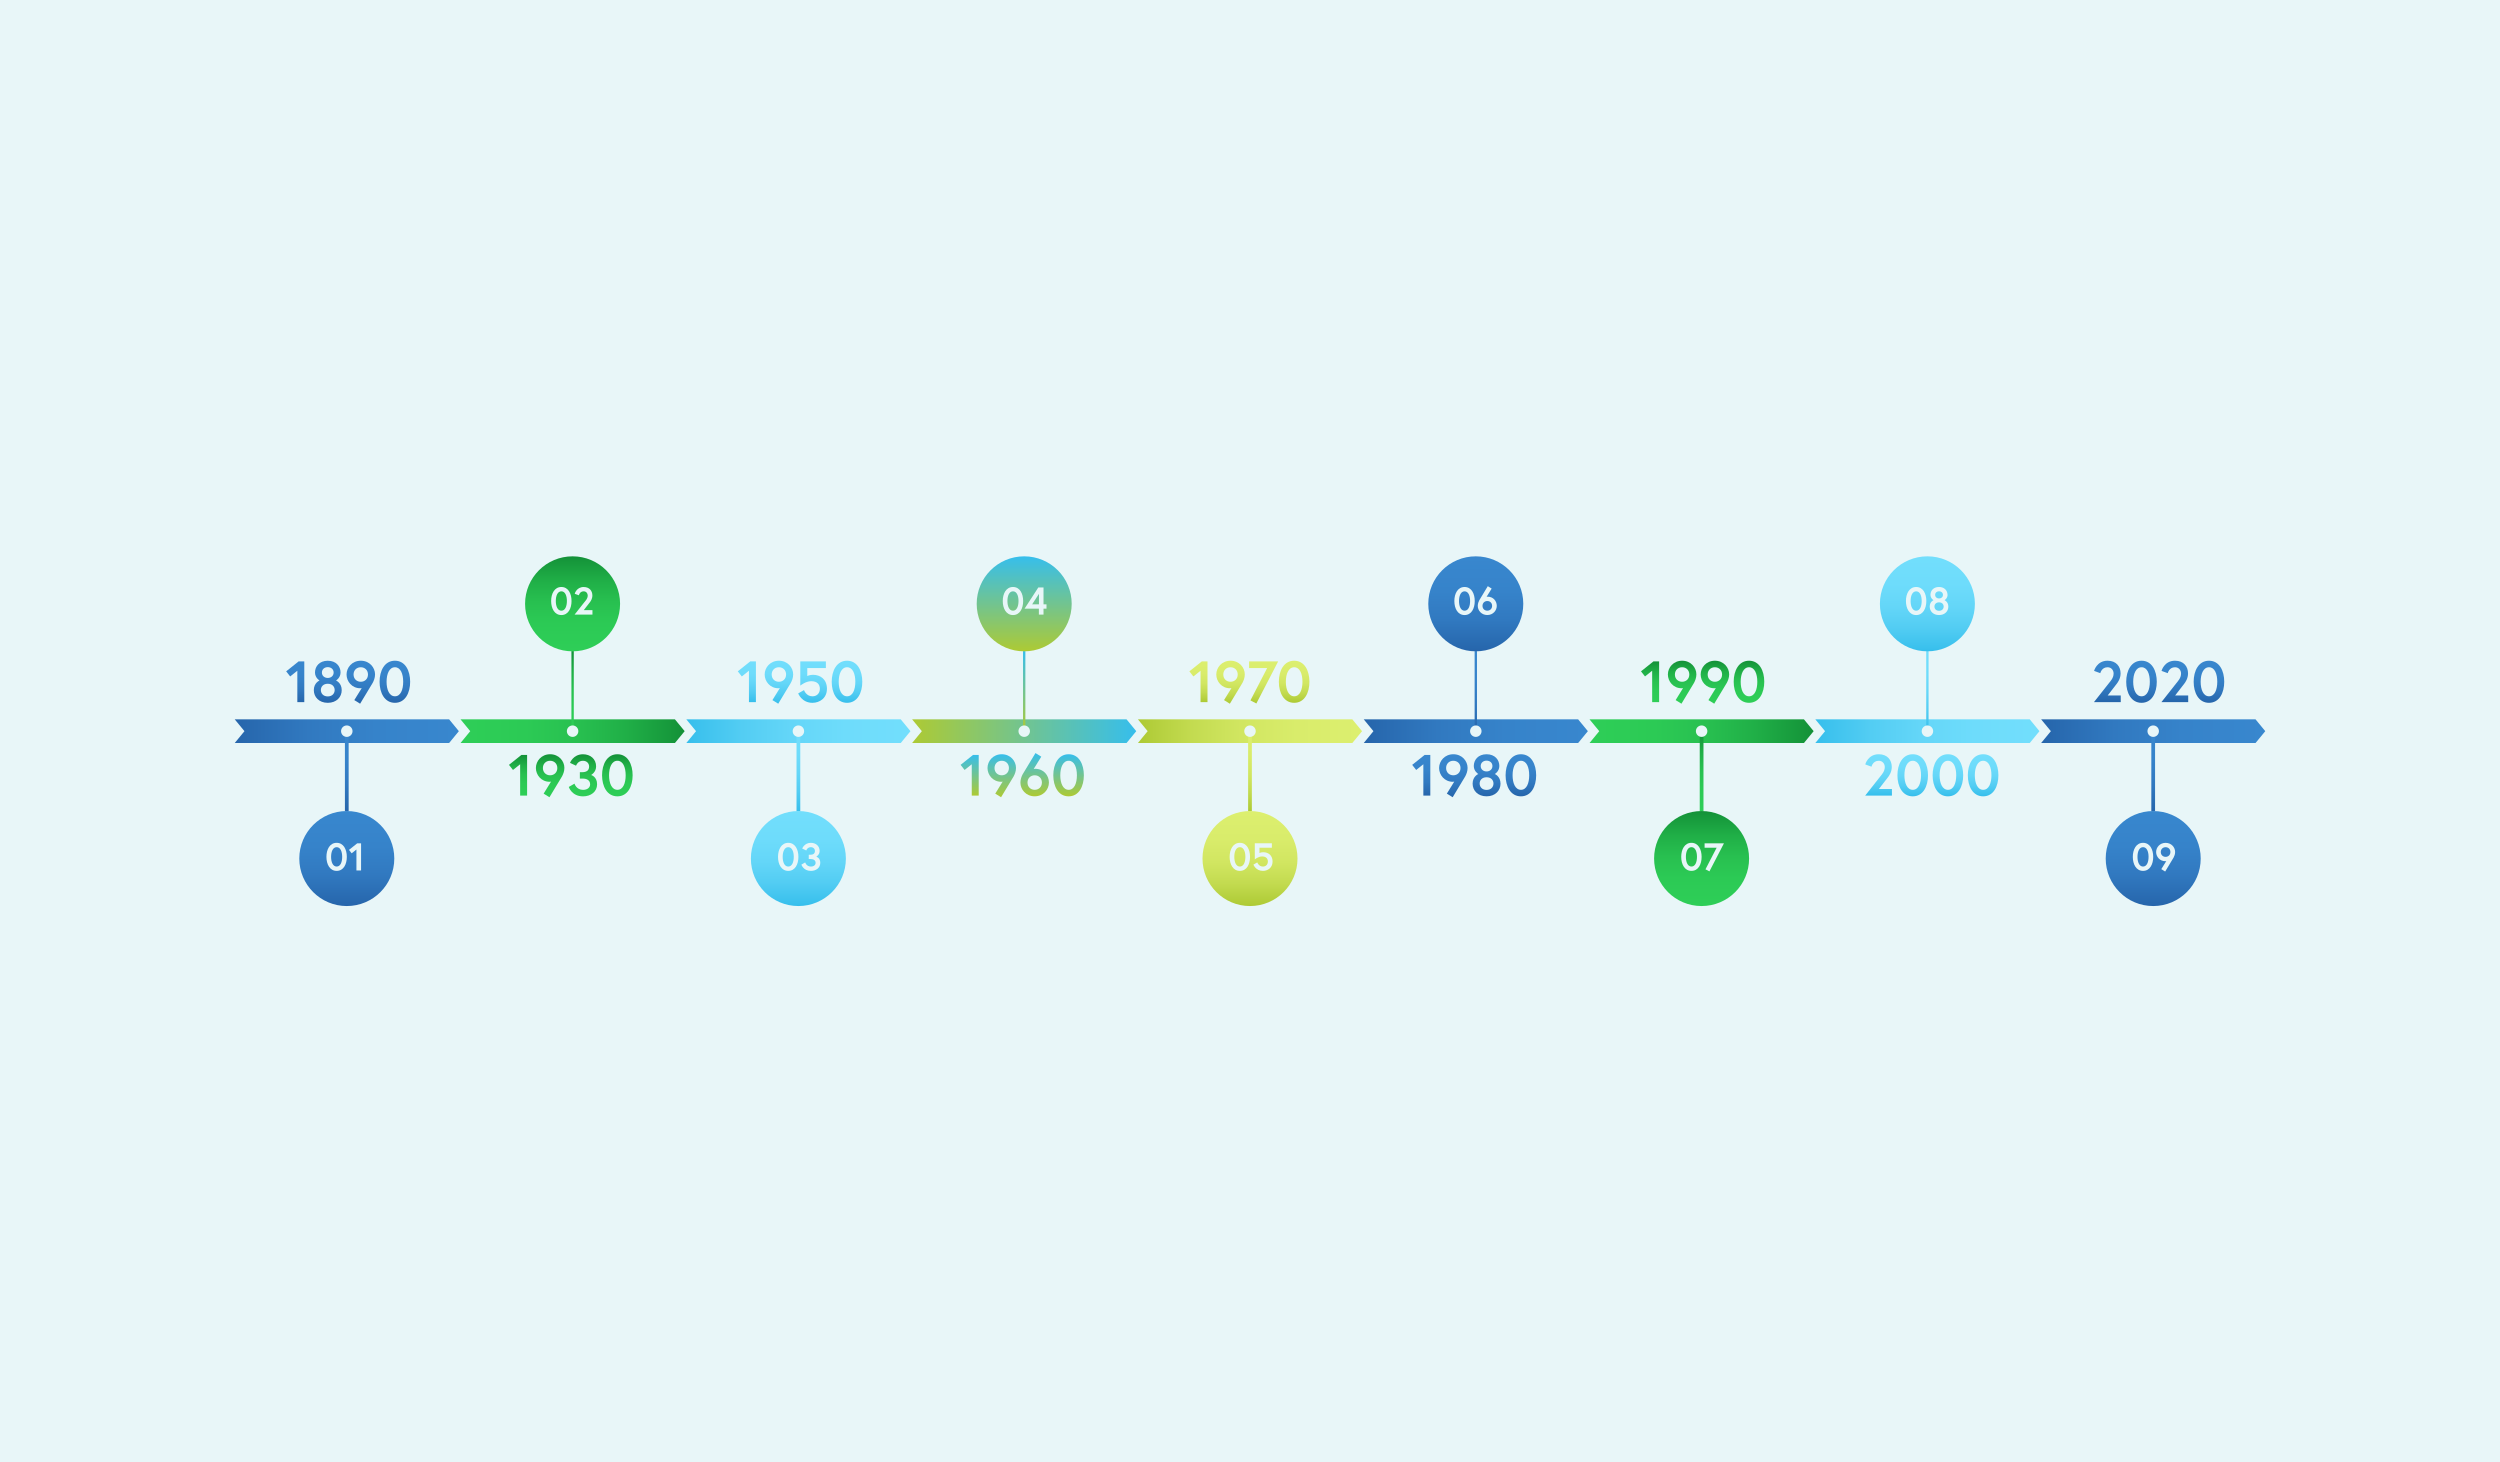 <?xml version="1.0" encoding="UTF-8"?> <svg xmlns="http://www.w3.org/2000/svg" xmlns:xlink="http://www.w3.org/1999/xlink" id="Layer_1" viewBox="0 0 915.82 535.7"><defs><style>.cls-1{fill:url(#linear-gradient);}.cls-2{fill:#e8f6f8;}.cls-3{fill:url(#linear-gradient-8);}.cls-4{fill:url(#linear-gradient-9);}.cls-5{fill:url(#linear-gradient-3);}.cls-6{fill:url(#linear-gradient-4);}.cls-7{fill:url(#linear-gradient-2);}.cls-8{fill:url(#linear-gradient-6);}.cls-9{fill:url(#linear-gradient-7);}.cls-10{fill:url(#linear-gradient-5);}.cls-11{fill:url(#linear-gradient-59);}.cls-12{fill:url(#linear-gradient-57);}.cls-13{fill:url(#linear-gradient-58);}.cls-14{fill:url(#linear-gradient-55);}.cls-15{fill:url(#linear-gradient-56);}.cls-16{fill:url(#linear-gradient-53);}.cls-17{fill:url(#linear-gradient-54);}.cls-18{fill:url(#linear-gradient-51);}.cls-19{fill:url(#linear-gradient-52);}.cls-20{fill:url(#linear-gradient-50);}.cls-21{fill:url(#linear-gradient-63);}.cls-22{fill:url(#linear-gradient-60);}.cls-23{fill:url(#linear-gradient-62);}.cls-24{fill:url(#linear-gradient-61);}.cls-25{fill:url(#linear-gradient-41);}.cls-26{fill:url(#linear-gradient-40);}.cls-27{fill:url(#linear-gradient-43);}.cls-28{fill:url(#linear-gradient-42);}.cls-29{fill:url(#linear-gradient-45);}.cls-30{fill:url(#linear-gradient-46);}.cls-31{fill:url(#linear-gradient-44);}.cls-32{fill:url(#linear-gradient-49);}.cls-33{fill:url(#linear-gradient-47);}.cls-34{fill:url(#linear-gradient-48);}.cls-35{fill:url(#linear-gradient-14);}.cls-36{fill:url(#linear-gradient-18);}.cls-37{fill:url(#linear-gradient-22);}.cls-38{fill:url(#linear-gradient-20);}.cls-39{fill:url(#linear-gradient-21);}.cls-40{fill:url(#linear-gradient-23);}.cls-41{fill:url(#linear-gradient-15);}.cls-42{fill:url(#linear-gradient-19);}.cls-43{fill:url(#linear-gradient-16);}.cls-44{fill:url(#linear-gradient-17);}.cls-45{fill:url(#linear-gradient-13);}.cls-46{fill:url(#linear-gradient-12);}.cls-47{fill:url(#linear-gradient-10);}.cls-48{fill:url(#linear-gradient-11);}.cls-49{fill:url(#linear-gradient-27);}.cls-50{fill:url(#linear-gradient-24);}.cls-51{fill:url(#linear-gradient-26);}.cls-52{fill:url(#linear-gradient-38);}.cls-53{fill:url(#linear-gradient-35);}.cls-54{fill:url(#linear-gradient-37);}.cls-55{fill:url(#linear-gradient-34);}.cls-56{fill:url(#linear-gradient-39);}.cls-57{fill:url(#linear-gradient-36);}.cls-58{fill:url(#linear-gradient-25);}.cls-59{fill:url(#linear-gradient-28);}.cls-60{fill:url(#linear-gradient-29);}.cls-61{fill:url(#linear-gradient-33);}.cls-62{fill:url(#linear-gradient-30);}.cls-63{fill:url(#linear-gradient-32);}.cls-64{fill:url(#linear-gradient-31);}</style><linearGradient id="linear-gradient" x1="85.99" y1="267.85" x2="168.09" y2="267.85" gradientUnits="userSpaceOnUse"><stop offset="0" stop-color="#2665ab"></stop><stop offset=".06" stop-color="#2869af"></stop><stop offset=".33" stop-color="#3179c0"></stop><stop offset=".63" stop-color="#3683ca"></stop><stop offset="1" stop-color="#3887ce"></stop></linearGradient><linearGradient id="linear-gradient-2" x1="127.04" y1="297.2" x2="127.04" y2="267.85" xlink:href="#linear-gradient"></linearGradient><linearGradient id="linear-gradient-3" x1="127.04" y1="331.91" x2="127.04" y2="297.1" xlink:href="#linear-gradient"></linearGradient><linearGradient id="linear-gradient-4" x1="108.15" y1="257.2" x2="108.15" y2="242.3" xlink:href="#linear-gradient"></linearGradient><linearGradient id="linear-gradient-5" x1="120.07" y1="257.46" x2="120.07" y2="242.05" xlink:href="#linear-gradient"></linearGradient><linearGradient id="linear-gradient-6" x1="132.16" y1="257.8" x2="132.16" y2="242.05" xlink:href="#linear-gradient"></linearGradient><linearGradient id="linear-gradient-7" x1="144.66" y1="257.46" x2="144.66" y2="242.05" xlink:href="#linear-gradient"></linearGradient><linearGradient id="linear-gradient-8" x1="747.73" x2="829.83" xlink:href="#linear-gradient"></linearGradient><linearGradient id="linear-gradient-9" x1="788.78" y1="297.2" x2="788.78" y2="267.85" xlink:href="#linear-gradient"></linearGradient><linearGradient id="linear-gradient-10" x1="788.78" y1="331.91" x2="788.78" y2="297.1" xlink:href="#linear-gradient"></linearGradient><linearGradient id="linear-gradient-11" x1="771.98" y1="257.2" x2="771.98" y2="242.05" xlink:href="#linear-gradient"></linearGradient><linearGradient id="linear-gradient-12" x1="784.49" y1="257.46" x2="784.49" y2="242.05" xlink:href="#linear-gradient"></linearGradient><linearGradient id="linear-gradient-13" x1="796.7" y1="257.2" x2="796.7" y2="242.05" xlink:href="#linear-gradient"></linearGradient><linearGradient id="linear-gradient-14" x1="809.2" y1="257.46" x2="809.2" y2="242.05" xlink:href="#linear-gradient"></linearGradient><linearGradient id="linear-gradient-15" x1="168.71" y1="267.85" x2="250.81" y2="267.85" gradientUnits="userSpaceOnUse"><stop offset="0" stop-color="#2ece57"></stop><stop offset=".29" stop-color="#2cca55"></stop><stop offset=".52" stop-color="#28c050"></stop><stop offset=".74" stop-color="#20af47"></stop><stop offset=".95" stop-color="#16973b"></stop><stop offset="1" stop-color="#139038"></stop></linearGradient><linearGradient id="linear-gradient-16" x1="209.76" y1="267.85" x2="209.76" y2="238.5" xlink:href="#linear-gradient-15"></linearGradient><linearGradient id="linear-gradient-17" x1="209.76" y1="238.6" x2="209.76" y2="203.79" xlink:href="#linear-gradient-15"></linearGradient><linearGradient id="linear-gradient-18" x1="189.77" y1="291.46" x2="189.77" y2="276.56" xlink:href="#linear-gradient-15"></linearGradient><linearGradient id="linear-gradient-19" x1="201.52" y1="292.05" x2="201.52" y2="276.3" xlink:href="#linear-gradient-15"></linearGradient><linearGradient id="linear-gradient-20" x1="213.54" y1="291.71" x2="213.54" y2="276.3" xlink:href="#linear-gradient-15"></linearGradient><linearGradient id="linear-gradient-21" x1="226.15" y1="291.71" x2="226.15" y2="276.3" xlink:href="#linear-gradient-15"></linearGradient><linearGradient id="linear-gradient-22" x1="251.42" y1="267.85" x2="333.53" y2="267.85" gradientUnits="userSpaceOnUse"><stop offset="0" stop-color="#36beec"></stop><stop offset=".04" stop-color="#3bc1ed"></stop><stop offset=".25" stop-color="#53cdf3"></stop><stop offset=".47" stop-color="#64d6f8"></stop><stop offset=".71" stop-color="#6edcfb"></stop><stop offset="1" stop-color="#72defc"></stop></linearGradient><linearGradient id="linear-gradient-23" x1="292.47" y1="297.2" x2="292.47" y2="267.85" xlink:href="#linear-gradient-22"></linearGradient><linearGradient id="linear-gradient-24" x1="292.47" y1="331.91" x2="292.47" y2="297.1" xlink:href="#linear-gradient-22"></linearGradient><linearGradient id="linear-gradient-25" x1="273.58" y1="257.2" x2="273.58" y2="242.3" xlink:href="#linear-gradient-22"></linearGradient><linearGradient id="linear-gradient-26" x1="285.33" y1="257.8" x2="285.33" y2="242.05" xlink:href="#linear-gradient-22"></linearGradient><linearGradient id="linear-gradient-27" x1="297.66" y1="257.46" x2="297.66" y2="242.3" xlink:href="#linear-gradient-22"></linearGradient><linearGradient id="linear-gradient-28" x1="310.28" y1="257.46" x2="310.28" y2="242.05" xlink:href="#linear-gradient-22"></linearGradient><linearGradient id="linear-gradient-29" x1="334.14" y1="267.85" x2="416.24" y2="267.85" gradientUnits="userSpaceOnUse"><stop offset="0" stop-color="#adca34"></stop><stop offset="1" stop-color="#36beec"></stop></linearGradient><linearGradient id="linear-gradient-30" x1="375.19" y1="267.85" x2="375.19" y2="238.5" xlink:href="#linear-gradient-29"></linearGradient><linearGradient id="linear-gradient-31" x1="375.19" y1="238.6" x2="375.19" y2="203.79" xlink:href="#linear-gradient-29"></linearGradient><linearGradient id="linear-gradient-32" x1="355.2" y1="291.46" x2="355.2" y2="276.56" xlink:href="#linear-gradient-29"></linearGradient><linearGradient id="linear-gradient-33" x1="366.95" y1="292.05" x2="366.95" y2="276.3" xlink:href="#linear-gradient-29"></linearGradient><linearGradient id="linear-gradient-34" x1="379.05" y1="291.71" x2="379.05" y2="275.88" xlink:href="#linear-gradient-29"></linearGradient><linearGradient id="linear-gradient-35" x1="391.46" y1="291.71" x2="391.46" y2="276.3" xlink:href="#linear-gradient-29"></linearGradient><linearGradient id="linear-gradient-36" x1="416.86" y1="267.85" x2="498.96" y2="267.85" gradientUnits="userSpaceOnUse"><stop offset="0" stop-color="#adca34"></stop><stop offset=".03" stop-color="#b0cc38"></stop><stop offset=".24" stop-color="#c3db50"></stop><stop offset=".46" stop-color="#d1e661"></stop><stop offset=".71" stop-color="#d9ec6b"></stop><stop offset="1" stop-color="#dcef6f"></stop></linearGradient><linearGradient id="linear-gradient-37" x1="457.91" y1="297.2" x2="457.91" y2="267.85" xlink:href="#linear-gradient-36"></linearGradient><linearGradient id="linear-gradient-38" x1="457.91" y1="331.91" x2="457.91" y2="297.1" xlink:href="#linear-gradient-36"></linearGradient><linearGradient id="linear-gradient-39" x1="439.02" y1="257.2" x2="439.02" y2="242.3" xlink:href="#linear-gradient-36"></linearGradient><linearGradient id="linear-gradient-40" x1="450.77" y1="257.8" x2="450.77" y2="242.05" xlink:href="#linear-gradient-36"></linearGradient><linearGradient id="linear-gradient-41" x1="462.9" y1="257.72" x2="462.9" y2="242.3" xlink:href="#linear-gradient-36"></linearGradient><linearGradient id="linear-gradient-42" x1="474.08" y1="257.46" x2="474.08" y2="242.05" xlink:href="#linear-gradient-36"></linearGradient><linearGradient id="linear-gradient-43" x1="499.58" x2="581.68" xlink:href="#linear-gradient"></linearGradient><linearGradient id="linear-gradient-44" x1="540.63" y1="267.85" x2="540.63" y2="238.5" xlink:href="#linear-gradient"></linearGradient><linearGradient id="linear-gradient-45" x1="540.63" y1="238.6" x2="540.63" y2="203.79" xlink:href="#linear-gradient"></linearGradient><linearGradient id="linear-gradient-46" x1="520.64" y1="291.46" x2="520.64" y2="276.56" xlink:href="#linear-gradient"></linearGradient><linearGradient id="linear-gradient-47" x1="532.39" y1="292.05" x2="532.39" y2="276.3" xlink:href="#linear-gradient"></linearGradient><linearGradient id="linear-gradient-48" x1="544.57" y1="291.71" x2="544.57" y2="276.3" xlink:href="#linear-gradient"></linearGradient><linearGradient id="linear-gradient-49" x1="557.15" y1="291.71" x2="557.15" y2="276.3" xlink:href="#linear-gradient"></linearGradient><linearGradient id="linear-gradient-50" x1="582.29" x2="664.39" xlink:href="#linear-gradient-15"></linearGradient><linearGradient id="linear-gradient-51" x1="623.34" y1="297.2" x2="623.34" y2="267.85" xlink:href="#linear-gradient-15"></linearGradient><linearGradient id="linear-gradient-52" x1="623.34" y1="331.91" x2="623.34" y2="297.1" xlink:href="#linear-gradient-15"></linearGradient><linearGradient id="linear-gradient-53" x1="604.45" y1="257.2" x2="604.45" y2="242.3" xlink:href="#linear-gradient-15"></linearGradient><linearGradient id="linear-gradient-54" x1="616.2" y1="257.8" x2="616.2" y2="242.05" xlink:href="#linear-gradient-15"></linearGradient><linearGradient id="linear-gradient-55" x1="628.21" y1="257.8" x2="628.21" y2="242.05" xlink:href="#linear-gradient-15"></linearGradient><linearGradient id="linear-gradient-56" x1="640.71" y1="257.46" x2="640.71" y2="242.05" xlink:href="#linear-gradient-15"></linearGradient><linearGradient id="linear-gradient-57" x1="665.01" x2="747.11" xlink:href="#linear-gradient-22"></linearGradient><linearGradient id="linear-gradient-58" x1="706.06" y1="267.85" x2="706.06" y2="238.5" xlink:href="#linear-gradient-22"></linearGradient><linearGradient id="linear-gradient-59" x1="706.06" y1="238.6" x2="706.06" y2="203.79" xlink:href="#linear-gradient-22"></linearGradient><linearGradient id="linear-gradient-60" x1="688.17" y1="291.46" x2="688.17" y2="276.3" xlink:href="#linear-gradient-22"></linearGradient><linearGradient id="linear-gradient-61" x1="700.68" y1="291.71" x2="700.68" y2="276.3" xlink:href="#linear-gradient-22"></linearGradient><linearGradient id="linear-gradient-62" x1="713.58" y1="291.71" x2="713.58" y2="276.3" xlink:href="#linear-gradient-22"></linearGradient><linearGradient id="linear-gradient-63" x1="726.48" y1="291.71" x2="726.48" y2="276.3" xlink:href="#linear-gradient-22"></linearGradient></defs><rect class="cls-2" width="915.82" height="535.7"></rect><g><g><polygon class="cls-1" points="164.53 272.18 125.26 272.18 85.99 272.18 89.55 267.85 85.99 263.52 125.26 263.52 164.53 263.52 168.09 267.85 164.53 272.18"></polygon><rect class="cls-7" x="126.35" y="267.85" width="1.37" height="29.35"></rect><path class="cls-5" d="m109.64,314.51c0-9.61,7.79-17.4,17.4-17.4s17.4,7.79,17.4,17.4-7.79,17.4-17.4,17.4-17.4-7.79-17.4-17.4Z"></path><path class="cls-2" d="m124.94,267.85c0-1.16.94-2.1,2.1-2.1s2.1.94,2.1,2.1-.94,2.1-2.1,2.1-2.1-.94-2.1-2.1Z"></path><g><path class="cls-2" d="m127.05,313.89c0,2.7-1.19,5.14-3.72,5.14s-3.75-2.44-3.75-5.14,1.22-5.14,3.75-5.14,3.72,2.44,3.72,5.14Zm-1.7,0c0-1.94-.64-3.55-2.02-3.55s-2.04,1.6-2.04,3.55.67,3.55,2.04,3.55,2.02-1.6,2.02-3.55Z"></path><path class="cls-2" d="m130.86,308.93h1.41v9.94h-1.7v-7.67l-1.75,1.39-.98-1.25,3.02-2.41Z"></path></g><g><path class="cls-6" d="m109.36,242.3h2.11v14.9h-2.55v-11.49l-2.62,2.09-1.47-1.87,4.53-3.62Z"></path><path class="cls-10" d="m124.75,246.35c0,1.98-1.66,2.94-1.66,2.94,0,0,2.09.83,2.09,3.53,0,2.49-1.87,4.64-5.11,4.64s-5.11-2.15-5.11-4.64c0-2.7,2.09-3.53,2.09-3.53,0,0-1.66-.96-1.66-2.94,0-2.21,1.58-4.3,4.68-4.3s4.68,2.09,4.68,4.3Zm-2.15,6.43c0-1.21-.85-2.3-2.53-2.3s-2.53,1.09-2.53,2.3.85,2.34,2.53,2.34,2.53-1.13,2.53-2.34Zm-2.53-8.39c-1.19,0-2.15.77-2.15,1.98s.96,1.98,2.15,1.98,2.15-.77,2.15-1.98-.96-1.98-2.15-1.98Z"></path><path class="cls-8" d="m132.5,252.07s-.28.06-.51.06c-3.07,0-5.04-2.51-5.04-5.05s2.02-5.04,5.22-5.04,5.22,2.51,5.22,5c0,1.28-.47,2.36-.85,3.09-.23.43-4.62,7.66-4.62,7.66l-2.13-1.32,2.72-4.41Zm2.3-4.98c0-1.62-1.17-2.66-2.64-2.66s-2.64,1.04-2.64,2.66,1.17,2.66,2.64,2.66,2.64-1.04,2.64-2.66Z"></path><path class="cls-9" d="m150.25,249.75c0,4.04-1.79,7.71-5.58,7.71s-5.62-3.66-5.62-7.71,1.83-7.71,5.62-7.71,5.58,3.66,5.58,7.71Zm-2.55,0c0-2.92-.96-5.32-3.02-5.32s-3.07,2.41-3.07,5.32,1,5.32,3.07,5.32,3.02-2.41,3.02-5.32Z"></path></g></g><g><polygon class="cls-3" points="826.27 272.18 787 272.18 747.73 272.18 751.29 267.85 747.73 263.52 787 263.52 826.27 263.52 829.83 267.85 826.27 272.18"></polygon><rect class="cls-4" x="788.09" y="267.85" width="1.37" height="29.35"></rect><path class="cls-47" d="m771.38,314.51c0-9.61,7.79-17.4,17.4-17.4s17.4,7.79,17.4,17.4-7.79,17.4-17.4,17.4-17.4-7.79-17.4-17.4Z"></path><path class="cls-2" d="m786.68,267.85c0-1.16.94-2.1,2.1-2.1s2.1.94,2.1,2.1-.94,2.1-2.1,2.1-2.1-.94-2.1-2.1Z"></path><g><path class="cls-2" d="m788.78,313.89c0,2.7-1.19,5.14-3.72,5.14s-3.75-2.44-3.75-5.14,1.22-5.14,3.75-5.14,3.72,2.44,3.72,5.14Zm-1.7,0c0-1.94-.64-3.55-2.02-3.55s-2.04,1.6-2.04,3.55.67,3.55,2.04,3.55,2.02-1.6,2.02-3.55Z"></path><path class="cls-2" d="m793.55,315.44s-.18.04-.34.04c-2.04,0-3.36-1.67-3.36-3.36s1.35-3.36,3.48-3.36,3.48,1.67,3.48,3.34c0,.85-.31,1.58-.57,2.06-.16.28-3.08,5.11-3.08,5.11l-1.42-.88,1.82-2.94Zm1.53-3.32c0-1.08-.78-1.77-1.76-1.77s-1.76.7-1.76,1.77.78,1.77,1.76,1.77,1.76-.7,1.76-1.77Z"></path></g><g><path class="cls-48" d="m772.55,250.26c.55-.72,1.72-1.85,1.72-3.53,0-1.19-.81-2.3-2.21-2.3-2.19,0-2.66,2.17-2.66,2.17l-2.28-.83s.96-3.73,4.94-3.73c3.21,0,4.77,2.17,4.77,4.64,0,1.85-.94,3.17-1.3,3.66l-3.43,4.43h4.79v2.43h-9.81l5.47-6.94Z"></path><path class="cls-46" d="m790.09,249.75c0,4.04-1.79,7.71-5.58,7.71s-5.62-3.66-5.62-7.71,1.83-7.71,5.62-7.71,5.58,3.66,5.58,7.71Zm-2.55,0c0-2.92-.96-5.32-3.02-5.32s-3.07,2.41-3.07,5.32,1,5.32,3.07,5.32,3.02-2.41,3.02-5.32Z"></path><path class="cls-45" d="m797.26,250.26c.55-.72,1.72-1.85,1.72-3.53,0-1.19-.81-2.3-2.21-2.3-2.19,0-2.66,2.17-2.66,2.17l-2.28-.83s.96-3.73,4.94-3.73c3.21,0,4.77,2.17,4.77,4.64,0,1.85-.94,3.17-1.3,3.66l-3.43,4.43h4.79v2.43h-9.81l5.47-6.94Z"></path><path class="cls-35" d="m814.8,249.75c0,4.04-1.79,7.71-5.58,7.71s-5.62-3.66-5.62-7.71,1.83-7.71,5.62-7.71,5.58,3.66,5.58,7.71Zm-2.55,0c0-2.92-.96-5.32-3.02-5.32s-3.07,2.41-3.07,5.32,1,5.32,3.07,5.32,3.02-2.41,3.02-5.32Z"></path></g></g><g><polygon class="cls-41" points="247.25 272.18 207.98 272.18 168.71 272.18 172.26 267.85 168.71 263.52 207.98 263.52 247.25 263.52 250.81 267.85 247.25 272.18"></polygon><rect class="cls-43" x="209.33" y="238.5" width=".86" height="29.35"></rect><path class="cls-44" d="m192.35,221.2c0,9.61,7.79,17.4,17.4,17.4s17.4-7.79,17.4-17.4-7.79-17.4-17.4-17.4-17.4,7.79-17.4,17.4Z"></path><path class="cls-2" d="m207.66,267.85c0-1.16.94-2.1,2.1-2.1s2.1.94,2.1,2.1-.94,2.1-2.1,2.1-2.1-.94-2.1-2.1Z"></path><g><path class="cls-2" d="m209.37,220.17c0,2.7-1.19,5.14-3.72,5.14s-3.75-2.44-3.75-5.14,1.22-5.14,3.75-5.14,3.72,2.44,3.72,5.14Zm-1.7,0c0-1.94-.64-3.55-2.02-3.55s-2.04,1.6-2.04,3.55.67,3.55,2.04,3.55,2.02-1.6,2.02-3.55Z"></path><path class="cls-2" d="m214.15,220.51c.37-.48,1.15-1.23,1.15-2.36,0-.79-.54-1.53-1.48-1.53-1.46,0-1.77,1.45-1.77,1.45l-1.52-.55s.64-2.48,3.29-2.48c2.14,0,3.18,1.45,3.18,3.09,0,1.23-.62,2.11-.87,2.44l-2.29,2.95h3.19v1.62h-6.54l3.65-4.63Z"></path></g><g><path class="cls-36" d="m190.98,276.56h2.11v14.9h-2.55v-11.49l-2.62,2.09-1.47-1.87,4.53-3.62Z"></path><path class="cls-42" d="m201.86,286.33s-.28.06-.51.06c-3.07,0-5.04-2.51-5.04-5.05s2.02-5.04,5.22-5.04,5.22,2.51,5.22,5c0,1.28-.47,2.36-.85,3.09-.23.43-4.62,7.66-4.62,7.66l-2.13-1.32,2.72-4.41Zm2.3-4.98c0-1.62-1.17-2.66-2.64-2.66s-2.64,1.04-2.64,2.66,1.17,2.66,2.64,2.66,2.64-1.04,2.64-2.66Z"></path><path class="cls-38" d="m213.55,278.69c-1.94,0-2.53,1.81-2.53,1.81l-2.21-1.04s1.15-3.15,4.75-3.15c2.72,0,4.81,1.72,4.81,4.47,0,2.13-1.83,3.13-1.83,3.13,0,0,2.19.55,2.19,3.41,0,2.7-2.26,4.41-5.15,4.41-4.15,0-5.22-3.45-5.22-3.45l2.09-1.21s.66,2.28,3.13,2.28c1.62,0,2.6-.87,2.6-2.02,0-1.58-1.36-2.11-2.7-2.11h-1.06v-2.34h.81c1.55,0,2.58-.57,2.58-2.09,0-1.19-.92-2.09-2.24-2.09Z"></path><path class="cls-39" d="m231.75,284.01c0,4.04-1.79,7.71-5.58,7.71s-5.62-3.66-5.62-7.71,1.83-7.71,5.62-7.71,5.58,3.66,5.58,7.71Zm-2.55,0c0-2.92-.96-5.32-3.02-5.32s-3.07,2.41-3.07,5.32,1,5.32,3.07,5.32,3.02-2.41,3.02-5.32Z"></path></g></g><g><polygon class="cls-37" points="329.97 272.18 290.7 272.18 251.42 272.18 254.98 267.85 251.42 263.52 290.7 263.52 329.97 263.52 333.53 267.85 329.97 272.18"></polygon><rect class="cls-40" x="291.79" y="267.85" width="1.37" height="29.35"></rect><path class="cls-50" d="m275.07,314.51c0-9.61,7.79-17.4,17.4-17.4s17.4,7.79,17.4,17.4-7.79,17.4-17.4,17.4-17.4-7.79-17.4-17.4Z"></path><path class="cls-2" d="m290.38,267.85c0-1.16.94-2.1,2.1-2.1s2.1.94,2.1,2.1-.94,2.1-2.1,2.1-2.1-.94-2.1-2.1Z"></path><g><path class="cls-2" d="m292.48,313.89c0,2.7-1.19,5.14-3.72,5.14s-3.75-2.44-3.75-5.14,1.22-5.14,3.75-5.14,3.72,2.44,3.72,5.14Zm-1.7,0c0-1.94-.64-3.55-2.02-3.55s-2.04,1.6-2.04,3.55.67,3.55,2.04,3.55,2.02-1.6,2.02-3.55Z"></path><path class="cls-2" d="m297.04,310.34c-1.29,0-1.69,1.21-1.69,1.21l-1.48-.7s.77-2.1,3.17-2.1c1.82,0,3.21,1.15,3.21,2.98,0,1.42-1.22,2.09-1.22,2.09,0,0,1.46.37,1.46,2.27,0,1.8-1.5,2.94-3.44,2.94-2.77,0-3.48-2.3-3.48-2.3l1.39-.81s.44,1.52,2.09,1.52c1.08,0,1.73-.58,1.73-1.35,0-1.05-.91-1.41-1.8-1.41h-.71v-1.56h.54c1.04,0,1.72-.38,1.72-1.39,0-.79-.61-1.39-1.49-1.39Z"></path></g><g><path class="cls-58" d="m274.8,242.3h2.11v14.9h-2.55v-11.49l-2.62,2.09-1.47-1.87,4.53-3.62Z"></path><path class="cls-51" d="m285.67,252.07s-.28.06-.51.06c-3.07,0-5.04-2.51-5.04-5.05s2.02-5.04,5.22-5.04,5.22,2.51,5.22,5c0,1.28-.47,2.36-.85,3.09-.23.43-4.62,7.66-4.62,7.66l-2.13-1.32,2.72-4.41Zm2.3-4.98c0-1.62-1.17-2.66-2.64-2.66s-2.64,1.04-2.64,2.66,1.17,2.66,2.64,2.66,2.64-1.04,2.64-2.66Z"></path><path class="cls-49" d="m297.62,257.46c-3.94,0-5.22-3.45-5.22-3.45l2.13-1.21s.77,2.28,3.09,2.28c1.72,0,2.72-1.21,2.72-2.77s-.96-2.77-3.17-2.77c-2.06,0-4,1.62-4,1.62v-8.86h9.37v2.43h-6.81v2.92s.83-.45,2.11-.45c2.64,0,5.09,1.62,5.09,5.11s-2.72,5.15-5.3,5.15Z"></path><path class="cls-59" d="m315.88,249.75c0,4.04-1.79,7.71-5.58,7.71s-5.62-3.66-5.62-7.71,1.83-7.71,5.62-7.71,5.58,3.66,5.58,7.71Zm-2.55,0c0-2.92-.96-5.32-3.02-5.32s-3.07,2.41-3.07,5.32,1,5.32,3.07,5.32,3.02-2.41,3.02-5.32Z"></path></g></g><g><polygon class="cls-60" points="412.69 272.18 373.41 272.18 334.14 272.18 337.7 267.85 334.14 263.52 373.41 263.52 412.69 263.52 416.24 267.85 412.69 272.18"></polygon><rect class="cls-62" x="374.76" y="238.5" width=".86" height="29.35"></rect><path class="cls-64" d="m357.79,221.2c0,9.61,7.79,17.4,17.4,17.4s17.4-7.79,17.4-17.4-7.79-17.4-17.4-17.4-17.4,7.79-17.4,17.4Z"></path><path class="cls-2" d="m373.1,267.85c0-1.16.94-2.1,2.1-2.1s2.1.94,2.1,2.1-.94,2.1-2.1,2.1-2.1-.94-2.1-2.1Z"></path><g><path class="cls-2" d="m374.81,220.17c0,2.7-1.19,5.14-3.72,5.14s-3.75-2.44-3.75-5.14,1.22-5.14,3.75-5.14,3.72,2.44,3.72,5.14Zm-1.7,0c0-1.94-.64-3.55-2.02-3.55s-2.04,1.6-2.04,3.55.67,3.55,2.04,3.55,2.02-1.6,2.02-3.55Z"></path><path class="cls-2" d="m380.37,215.2h1.9v6.19h1.09v1.59h-1.09v2.16h-1.7v-2.16h-5.25l5.05-7.78Zm.23,6.19v-3.85l-2.5,3.85h2.5Z"></path></g><g><path class="cls-63" d="m356.42,276.56h2.11v14.9h-2.55v-11.49l-2.62,2.09-1.47-1.87,4.53-3.62Z"></path><path class="cls-61" d="m367.3,286.33s-.28.06-.51.06c-3.07,0-5.04-2.51-5.04-5.05s2.02-5.04,5.22-5.04,5.22,2.51,5.22,5c0,1.28-.47,2.36-.85,3.09-.23.43-4.62,7.66-4.62,7.66l-2.13-1.32,2.72-4.41Zm2.3-4.98c0-1.62-1.17-2.66-2.64-2.66s-2.64,1.04-2.64,2.66,1.17,2.66,2.64,2.66,2.64-1.04,2.64-2.66Z"></path><path class="cls-55" d="m378.7,281.69s.28-.06.51-.06c3.21,0,5.04,2.51,5.04,5.04s-2.02,5.04-5.22,5.04-5.22-2.51-5.22-5c0-1.28.45-2.38.83-3.09.23-.43,4.68-7.75,4.68-7.75l2.13,1.32-2.77,4.49Zm-2.3,4.98c0,1.62,1.17,2.66,2.64,2.66s2.64-1.04,2.64-2.66-1.17-2.66-2.64-2.66-2.64,1.04-2.64,2.66Z"></path><path class="cls-53" d="m397.05,284.01c0,4.04-1.79,7.71-5.58,7.71s-5.62-3.66-5.62-7.71,1.83-7.71,5.62-7.71,5.58,3.66,5.58,7.71Zm-2.55,0c0-2.92-.96-5.32-3.02-5.32s-3.07,2.41-3.07,5.32,1,5.32,3.07,5.32,3.02-2.41,3.02-5.32Z"></path></g></g><g><polygon class="cls-57" points="495.4 272.18 456.13 272.18 416.86 272.18 420.42 267.85 416.86 263.52 456.13 263.52 495.4 263.52 498.96 267.85 495.4 272.18"></polygon><rect class="cls-54" x="457.22" y="267.85" width="1.37" height="29.35"></rect><path class="cls-52" d="m440.51,314.51c0-9.61,7.79-17.4,17.4-17.4s17.4,7.79,17.4,17.4-7.79,17.4-17.4,17.4-17.4-7.79-17.4-17.4Z"></path><path class="cls-2" d="m455.81,267.85c0-1.16.94-2.1,2.1-2.1s2.1.94,2.1,2.1-.94,2.1-2.1,2.1-2.1-.94-2.1-2.1Z"></path><g><path class="cls-2" d="m457.92,313.89c0,2.7-1.19,5.14-3.72,5.14s-3.75-2.44-3.75-5.14,1.22-5.14,3.75-5.14,3.72,2.44,3.72,5.14Zm-1.7,0c0-1.94-.64-3.55-2.02-3.55s-2.04,1.6-2.04,3.55.67,3.55,2.04,3.55,2.02-1.6,2.02-3.55Z"></path><path class="cls-2" d="m462.64,319.03c-2.63,0-3.48-2.3-3.48-2.3l1.42-.81s.51,1.52,2.06,1.52c1.15,0,1.82-.81,1.82-1.85s-.64-1.85-2.12-1.85c-1.38,0-2.67,1.08-2.67,1.08v-5.9h6.25v1.62h-4.54v1.95s.55-.3,1.41-.3c1.76,0,3.39,1.08,3.39,3.41s-1.82,3.43-3.53,3.43Z"></path></g><g><path class="cls-56" d="m440.23,242.3h2.11v14.9h-2.55v-11.49l-2.62,2.09-1.47-1.87,4.53-3.62Z"></path><path class="cls-26" d="m451.11,252.07s-.28.06-.51.06c-3.07,0-5.04-2.51-5.04-5.05s2.02-5.04,5.22-5.04,5.22,2.51,5.22,5c0,1.28-.47,2.36-.85,3.09-.23.43-4.62,7.66-4.62,7.66l-2.13-1.32,2.72-4.41Zm2.3-4.98c0-1.62-1.17-2.66-2.64-2.66s-2.64,1.04-2.64,2.66,1.17,2.66,2.64,2.66,2.64-1.04,2.64-2.66Z"></path><path class="cls-25" d="m457.58,242.3h10.64l-7.98,15.41-2.17-1.13,6.13-11.86h-6.62v-2.43Z"></path><path class="cls-28" d="m479.68,249.75c0,4.04-1.79,7.71-5.58,7.71s-5.62-3.66-5.62-7.71,1.83-7.71,5.62-7.71,5.58,3.66,5.58,7.71Zm-2.55,0c0-2.92-.96-5.32-3.02-5.32s-3.07,2.41-3.07,5.32,1,5.32,3.07,5.32,3.02-2.41,3.02-5.32Z"></path></g></g><g><polygon class="cls-27" points="578.12 272.18 538.85 272.18 499.58 272.18 503.13 267.85 499.58 263.52 538.85 263.52 578.12 263.52 581.68 267.85 578.12 272.18"></polygon><rect class="cls-31" x="540.2" y="238.5" width=".86" height="29.35"></rect><path class="cls-29" d="m523.22,221.2c0,9.61,7.79,17.4,17.4,17.4s17.4-7.79,17.4-17.4-7.79-17.4-17.4-17.4-17.4,7.79-17.4,17.4Z"></path><path class="cls-2" d="m538.53,267.85c0-1.16.94-2.1,2.1-2.1s2.1.94,2.1,2.1-.94,2.1-2.1,2.1-2.1-.94-2.1-2.1Z"></path><g><path class="cls-2" d="m540.24,220.17c0,2.7-1.19,5.14-3.72,5.14s-3.75-2.44-3.75-5.14,1.22-5.14,3.75-5.14,3.72,2.44,3.72,5.14Zm-1.7,0c0-1.94-.64-3.55-2.02-3.55s-2.04,1.6-2.04,3.55.67,3.55,2.04,3.55,2.02-1.6,2.02-3.55Z"></path><path class="cls-2" d="m544.61,218.62s.18-.04.34-.04c2.14,0,3.36,1.67,3.36,3.36s-1.35,3.36-3.48,3.36-3.48-1.67-3.48-3.34c0-.85.3-1.59.55-2.06.16-.28,3.12-5.17,3.12-5.17l1.42.88-1.85,3Zm-1.53,3.32c0,1.08.78,1.77,1.76,1.77s1.76-.7,1.76-1.77-.78-1.77-1.76-1.77-1.76.7-1.76,1.77Z"></path></g><g><path class="cls-30" d="m521.85,276.56h2.11v14.9h-2.55v-11.49l-2.62,2.09-1.47-1.87,4.53-3.62Z"></path><path class="cls-33" d="m532.73,286.33s-.28.06-.51.06c-3.07,0-5.04-2.51-5.04-5.05s2.02-5.04,5.22-5.04,5.22,2.51,5.22,5c0,1.28-.47,2.36-.85,3.09-.23.43-4.62,7.66-4.62,7.66l-2.13-1.32,2.72-4.41Zm2.3-4.98c0-1.62-1.17-2.66-2.64-2.66s-2.64,1.04-2.64,2.66,1.17,2.66,2.64,2.66,2.64-1.04,2.64-2.66Z"></path><path class="cls-34" d="m549.25,280.6c0,1.98-1.66,2.94-1.66,2.94,0,0,2.09.83,2.09,3.53,0,2.49-1.87,4.64-5.11,4.64s-5.11-2.15-5.11-4.64c0-2.7,2.09-3.53,2.09-3.53,0,0-1.66-.96-1.66-2.94,0-2.21,1.58-4.3,4.68-4.3s4.68,2.09,4.68,4.3Zm-2.15,6.43c0-1.21-.85-2.3-2.53-2.3s-2.53,1.09-2.53,2.3.85,2.34,2.53,2.34,2.53-1.13,2.53-2.34Zm-2.53-8.39c-1.19,0-2.15.77-2.15,1.98s.96,1.98,2.15,1.98,2.15-.77,2.15-1.98-.96-1.98-2.15-1.98Z"></path><path class="cls-32" d="m562.74,284.01c0,4.04-1.79,7.71-5.58,7.71s-5.62-3.66-5.62-7.71,1.83-7.71,5.62-7.71,5.58,3.66,5.58,7.71Zm-2.55,0c0-2.92-.96-5.32-3.02-5.32s-3.07,2.41-3.07,5.32,1,5.32,3.07,5.32,3.02-2.41,3.02-5.32Z"></path></g></g><g><polygon class="cls-20" points="660.84 272.18 621.57 272.18 582.29 272.18 585.85 267.85 582.29 263.52 621.57 263.52 660.84 263.52 664.39 267.85 660.84 272.18"></polygon><rect class="cls-18" x="622.66" y="267.85" width="1.37" height="29.35"></rect><path class="cls-19" d="m605.94,314.51c0-9.61,7.79-17.4,17.4-17.4s17.4,7.79,17.4,17.4-7.79,17.4-17.4,17.4-17.4-7.79-17.4-17.4Z"></path><path class="cls-2" d="m621.25,267.85c0-1.16.94-2.1,2.1-2.1s2.1.94,2.1,2.1-.94,2.1-2.1,2.1-2.1-.94-2.1-2.1Z"></path><g><path class="cls-2" d="m623.35,313.89c0,2.7-1.19,5.14-3.72,5.14s-3.75-2.44-3.75-5.14,1.22-5.14,3.75-5.14,3.72,2.44,3.72,5.14Zm-1.7,0c0-1.94-.64-3.55-2.02-3.55s-2.04,1.6-2.04,3.55.67,3.55,2.04,3.55,2.02-1.6,2.02-3.55Z"></path><path class="cls-2" d="m624.43,308.93h7.1l-5.32,10.28-1.45-.75,4.09-7.91h-4.41v-1.62Z"></path></g><g><path class="cls-16" d="m605.67,242.3h2.11v14.9h-2.55v-11.49l-2.62,2.09-1.47-1.87,4.53-3.62Z"></path><path class="cls-17" d="m616.54,252.07s-.28.06-.51.06c-3.07,0-5.04-2.51-5.04-5.05s2.02-5.04,5.22-5.04,5.22,2.51,5.22,5c0,1.28-.47,2.36-.85,3.09-.23.43-4.62,7.66-4.62,7.66l-2.13-1.32,2.72-4.41Zm2.3-4.98c0-1.62-1.17-2.66-2.64-2.66s-2.64,1.04-2.64,2.66,1.17,2.66,2.64,2.66,2.64-1.04,2.64-2.66Z"></path><path class="cls-14" d="m628.55,252.07s-.28.06-.51.06c-3.07,0-5.04-2.51-5.04-5.05s2.02-5.04,5.22-5.04,5.22,2.51,5.22,5c0,1.28-.47,2.36-.85,3.09-.23.43-4.62,7.66-4.62,7.66l-2.13-1.32,2.72-4.41Zm2.3-4.98c0-1.62-1.17-2.66-2.64-2.66s-2.64,1.04-2.64,2.66,1.17,2.66,2.64,2.66,2.64-1.04,2.64-2.66Z"></path><path class="cls-15" d="m646.3,249.75c0,4.04-1.79,7.71-5.58,7.71s-5.62-3.66-5.62-7.71,1.83-7.71,5.62-7.71,5.58,3.66,5.58,7.71Zm-2.55,0c0-2.92-.96-5.32-3.02-5.32s-3.07,2.41-3.07,5.32,1,5.32,3.07,5.32,3.02-2.41,3.02-5.32Z"></path></g></g><g><polygon class="cls-12" points="743.56 272.18 704.28 272.18 665.01 272.18 668.57 267.85 665.01 263.52 704.28 263.52 743.56 263.52 747.11 267.85 743.56 272.18"></polygon><rect class="cls-13" x="705.63" y="238.5" width=".86" height="29.35"></rect><path class="cls-11" d="m688.66,221.2c0,9.61,7.79,17.4,17.4,17.4s17.4-7.79,17.4-17.4-7.79-17.4-17.4-17.4-17.4,7.79-17.4,17.4Z"></path><path class="cls-2" d="m703.97,267.85c0-1.16.94-2.1,2.1-2.1s2.1.94,2.1,2.1-.94,2.1-2.1,2.1-2.1-.94-2.1-2.1Z"></path><g><path class="cls-2" d="m705.67,220.17c0,2.7-1.19,5.14-3.72,5.14s-3.75-2.44-3.75-5.14,1.22-5.14,3.75-5.14,3.72,2.44,3.72,5.14Zm-1.7,0c0-1.94-.64-3.55-2.02-3.55s-2.04,1.6-2.04,3.55.67,3.55,2.04,3.55,2.02-1.6,2.02-3.55Z"></path><path class="cls-2" d="m713.45,217.9c0,1.32-1.11,1.96-1.11,1.96,0,0,1.39.55,1.39,2.36,0,1.66-1.25,3.09-3.41,3.09s-3.41-1.43-3.41-3.09c0-1.8,1.39-2.36,1.39-2.36,0,0-1.11-.64-1.11-1.96,0-1.48,1.05-2.87,3.12-2.87s3.12,1.39,3.12,2.87Zm-1.43,4.29c0-.81-.57-1.53-1.69-1.53s-1.69.72-1.69,1.53.57,1.56,1.69,1.56,1.69-.75,1.69-1.56Zm-1.69-5.59c-.79,0-1.43.51-1.43,1.32s.64,1.32,1.43,1.32,1.43-.51,1.43-1.32-.64-1.32-1.43-1.32Z"></path></g><g><path class="cls-22" d="m688.73,284.52c.55-.72,1.72-1.85,1.72-3.53,0-1.19-.81-2.3-2.21-2.3-2.19,0-2.66,2.17-2.66,2.17l-2.28-.83s.96-3.73,4.94-3.73c3.21,0,4.77,2.17,4.77,4.64,0,1.85-.94,3.17-1.3,3.66l-3.43,4.43h4.79v2.43h-9.81l5.47-6.94Z"></path><path class="cls-24" d="m706.28,284.01c0,4.04-1.79,7.71-5.58,7.71s-5.62-3.66-5.62-7.71,1.83-7.71,5.62-7.71,5.58,3.66,5.58,7.71Zm-2.55,0c0-2.92-.96-5.32-3.02-5.32s-3.07,2.41-3.07,5.32,1,5.32,3.07,5.32,3.02-2.41,3.02-5.32Z"></path><path class="cls-23" d="m719.17,284.01c0,4.04-1.79,7.71-5.58,7.71s-5.62-3.66-5.62-7.71,1.83-7.71,5.62-7.71,5.58,3.66,5.58,7.71Zm-2.55,0c0-2.92-.96-5.32-3.02-5.32s-3.07,2.41-3.07,5.32,1,5.32,3.07,5.32,3.02-2.41,3.02-5.32Z"></path><path class="cls-21" d="m732.07,284.01c0,4.04-1.79,7.71-5.58,7.71s-5.62-3.66-5.62-7.71,1.83-7.71,5.62-7.71,5.58,3.66,5.58,7.71Zm-2.55,0c0-2.92-.96-5.32-3.02-5.32s-3.07,2.41-3.07,5.32,1,5.32,3.07,5.32,3.02-2.41,3.02-5.32Z"></path></g></g></g></svg> 